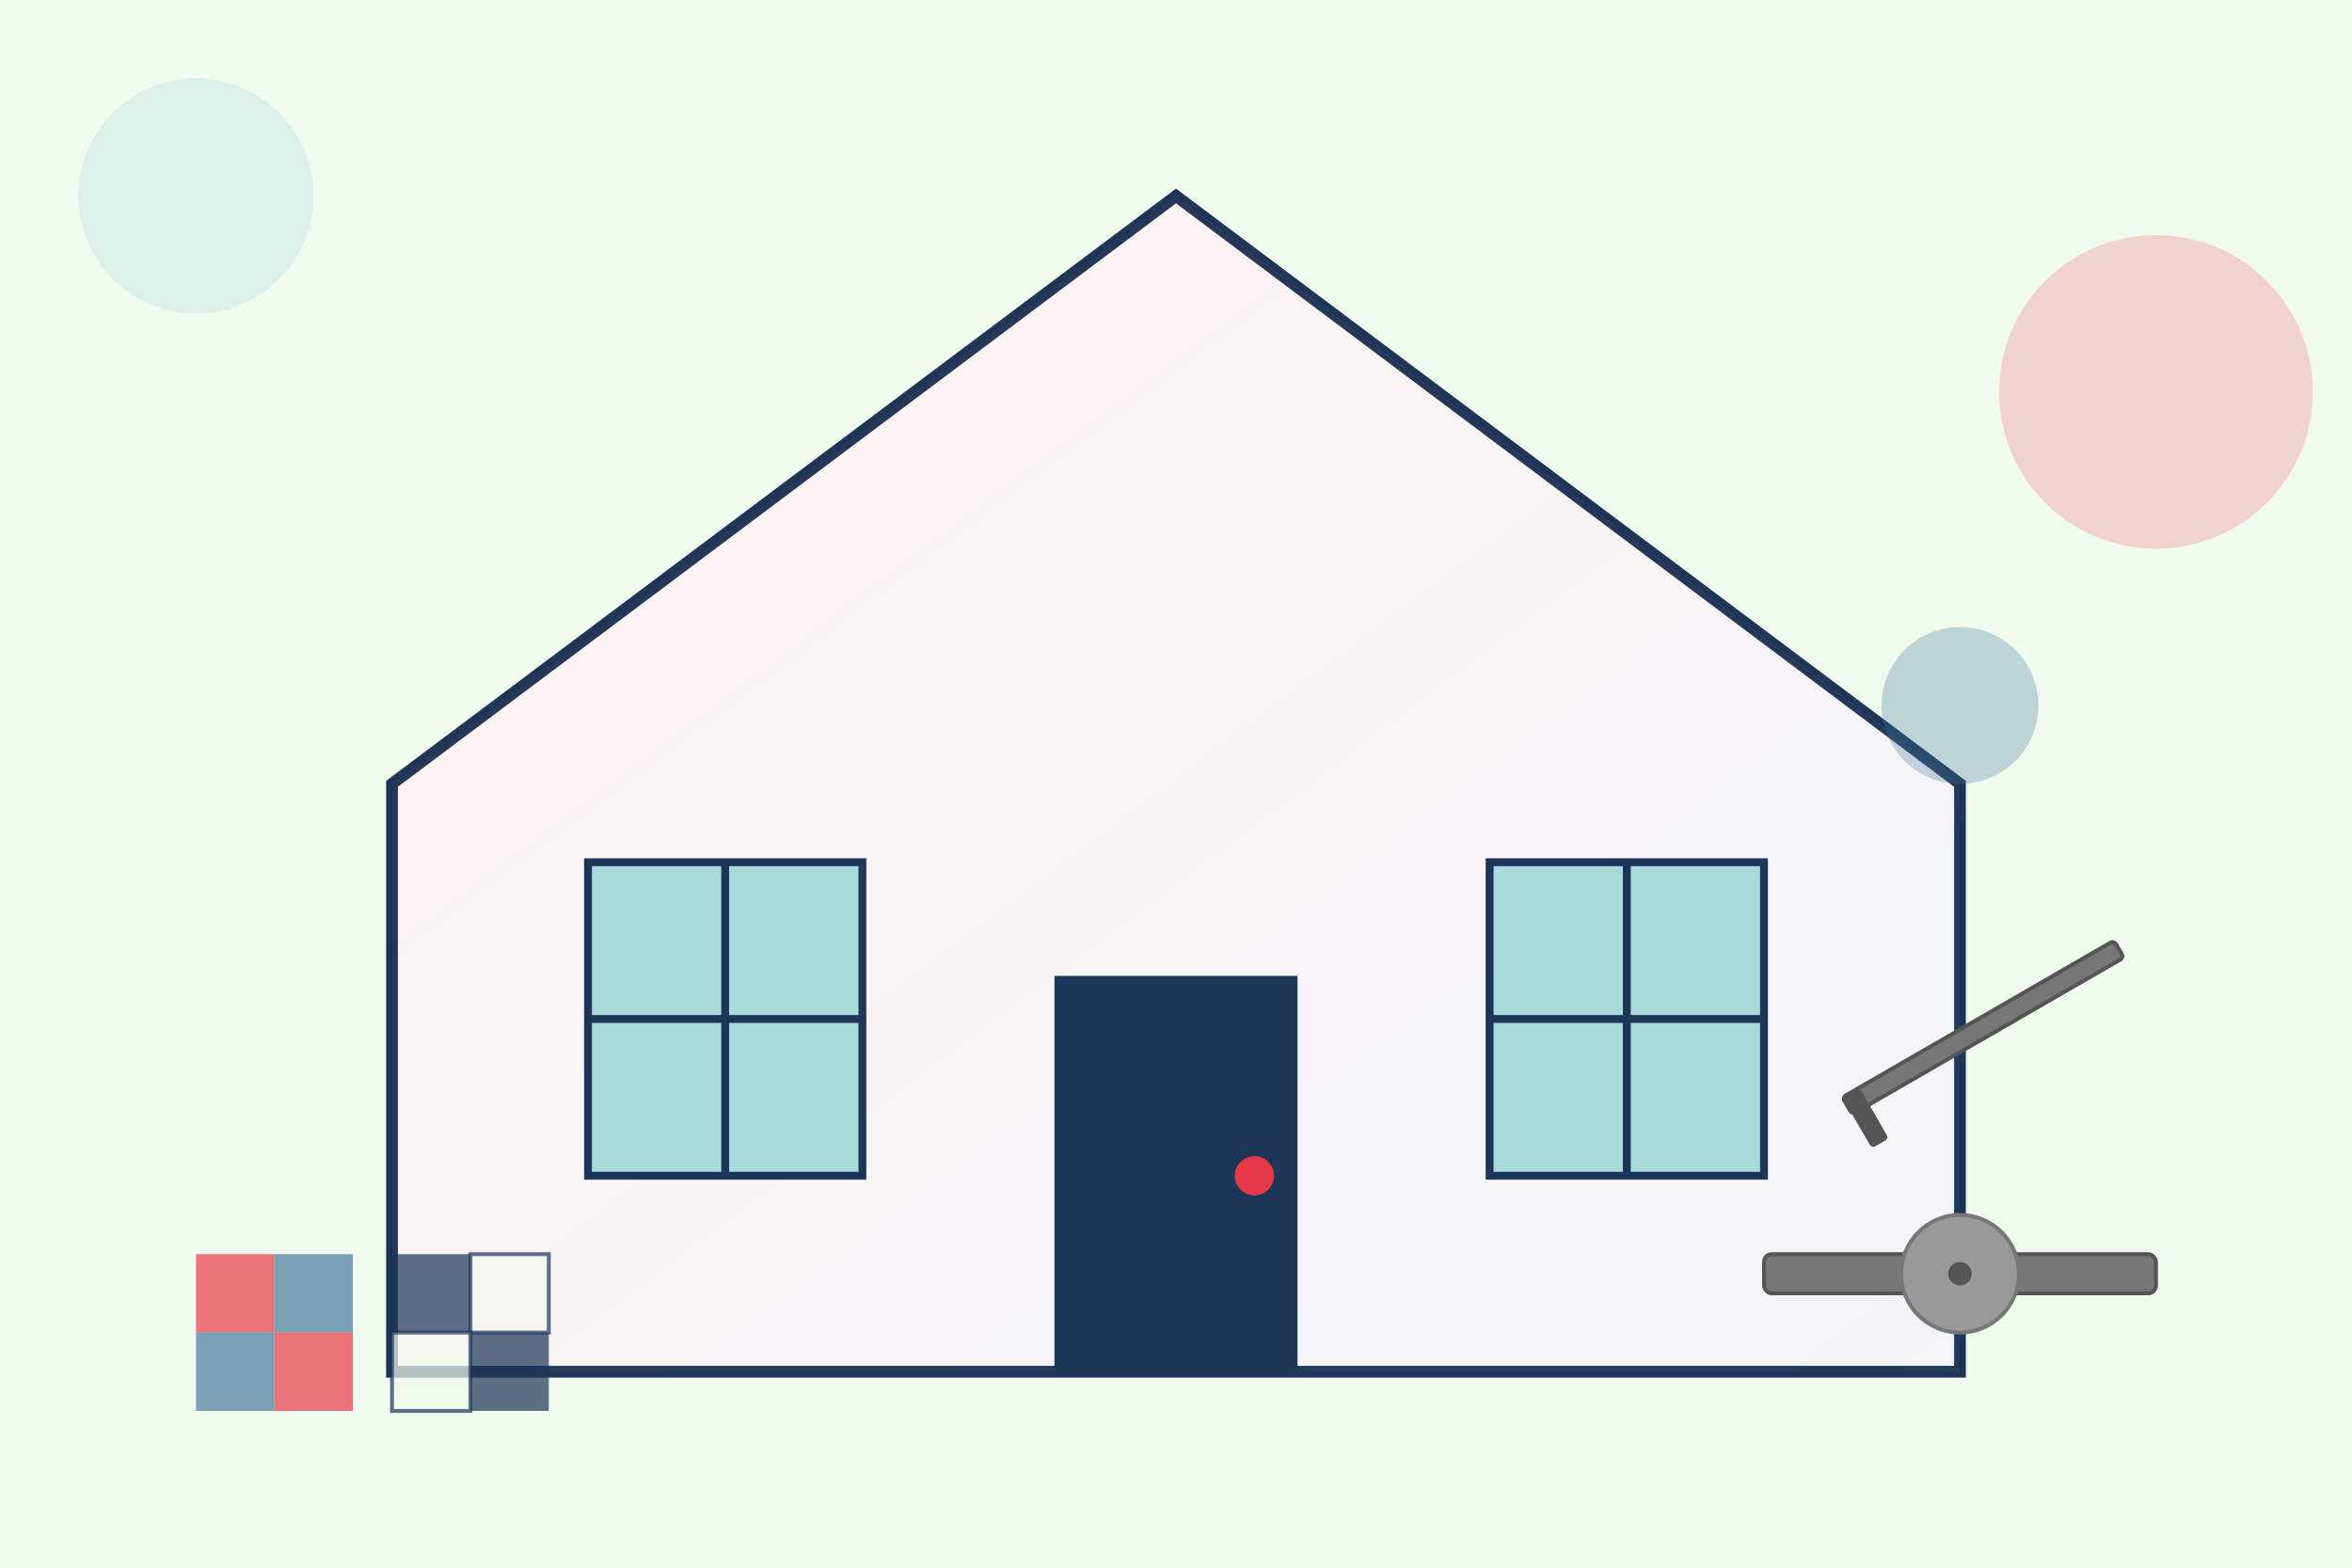 <?xml version="1.0" encoding="UTF-8"?>
<svg width="600" height="400" xmlns="http://www.w3.org/2000/svg">
  <defs>
    <linearGradient id="gradient" x1="0%" y1="0%" x2="100%" y2="100%">
      <stop offset="0%" style="stop-color:#E63946;stop-opacity:0.7" />
      <stop offset="100%" style="stop-color:#457B9D;stop-opacity:0.7" />
    </linearGradient>
  </defs>
  
  <!-- Background -->
  <rect width="600" height="400" fill="#F1FAEE"/>
  
  <!-- House shape -->
  <g transform="translate(100, 50)">
    <path d="M200,0 L400,150 L400,300 L0,300 L0,150 Z" fill="#fff" stroke="#1D3557" stroke-width="3"/>
    <path d="M200,0 L400,150 L400,300 L0,300 L0,150 Z" fill="url(#gradient)" opacity="0.1"/>
    
    <!-- Windows -->
    <rect x="50" y="170" width="70" height="80" fill="#A8DADC" stroke="#1D3557" stroke-width="2"/>
    <line x1="85" y1="170" x2="85" y2="250" stroke="#1D3557" stroke-width="2"/>
    <line x1="50" y1="210" x2="120" y2="210" stroke="#1D3557" stroke-width="2"/>
    
    <rect x="280" y="170" width="70" height="80" fill="#A8DADC" stroke="#1D3557" stroke-width="2"/>
    <line x1="315" y1="170" x2="315" y2="250" stroke="#1D3557" stroke-width="2"/>
    <line x1="280" y1="210" x2="350" y2="210" stroke="#1D3557" stroke-width="2"/>
    
    <!-- Door -->
    <rect x="170" y="200" width="60" height="100" fill="#1D3557" stroke="#1D3557" stroke-width="2"/>
    <circle cx="220" cy="250" r="5" fill="#E63946"/>
  </g>
  
  <!-- Tools -->
  <g transform="translate(450, 320)">
    <rect x="0" y="0" width="100" height="10" rx="2" fill="#777" stroke="#555" stroke-width="1"/>
    <circle cx="50" cy="5" r="15" fill="#999" stroke="#777" stroke-width="1"/>
    <circle cx="50" cy="5" r="3" fill="#555"/>
  </g>
  
  <g transform="translate(470, 280) rotate(-30)">
    <rect x="0" y="0" width="80" height="5" rx="1" fill="#777" stroke="#555" stroke-width="1"/>
    <rect x="0" y="0" width="5" height="15" rx="1" fill="#555"/>
  </g>
  
  <!-- Tiles patterns -->
  <g transform="translate(50, 320)">
    <rect x="0" y="0" width="20" height="20" fill="#E63946" opacity="0.7"/>
    <rect x="20" y="0" width="20" height="20" fill="#457B9D" opacity="0.7"/>
    <rect x="0" y="20" width="20" height="20" fill="#457B9D" opacity="0.7"/>
    <rect x="20" y="20" width="20" height="20" fill="#E63946" opacity="0.7"/>
  </g>
  
  <g transform="translate(100, 320)">
    <rect x="0" y="0" width="20" height="20" fill="#1D3557" opacity="0.7"/>
    <rect x="20" y="0" width="20" height="20" fill="#F1FAEE" stroke="#1D3557" stroke-width="1" opacity="0.7"/>
    <rect x="0" y="20" width="20" height="20" fill="#F1FAEE" stroke="#1D3557" stroke-width="1" opacity="0.7"/>
    <rect x="20" y="20" width="20" height="20" fill="#1D3557" opacity="0.7"/>
  </g>
  
  <!-- Decorative elements -->
  <circle cx="50" cy="50" r="30" fill="#A8DADC" opacity="0.3"/>
  <circle cx="550" cy="100" r="40" fill="#E63946" opacity="0.2"/>
  <circle cx="500" cy="180" r="20" fill="#457B9D" opacity="0.3"/>
</svg>
